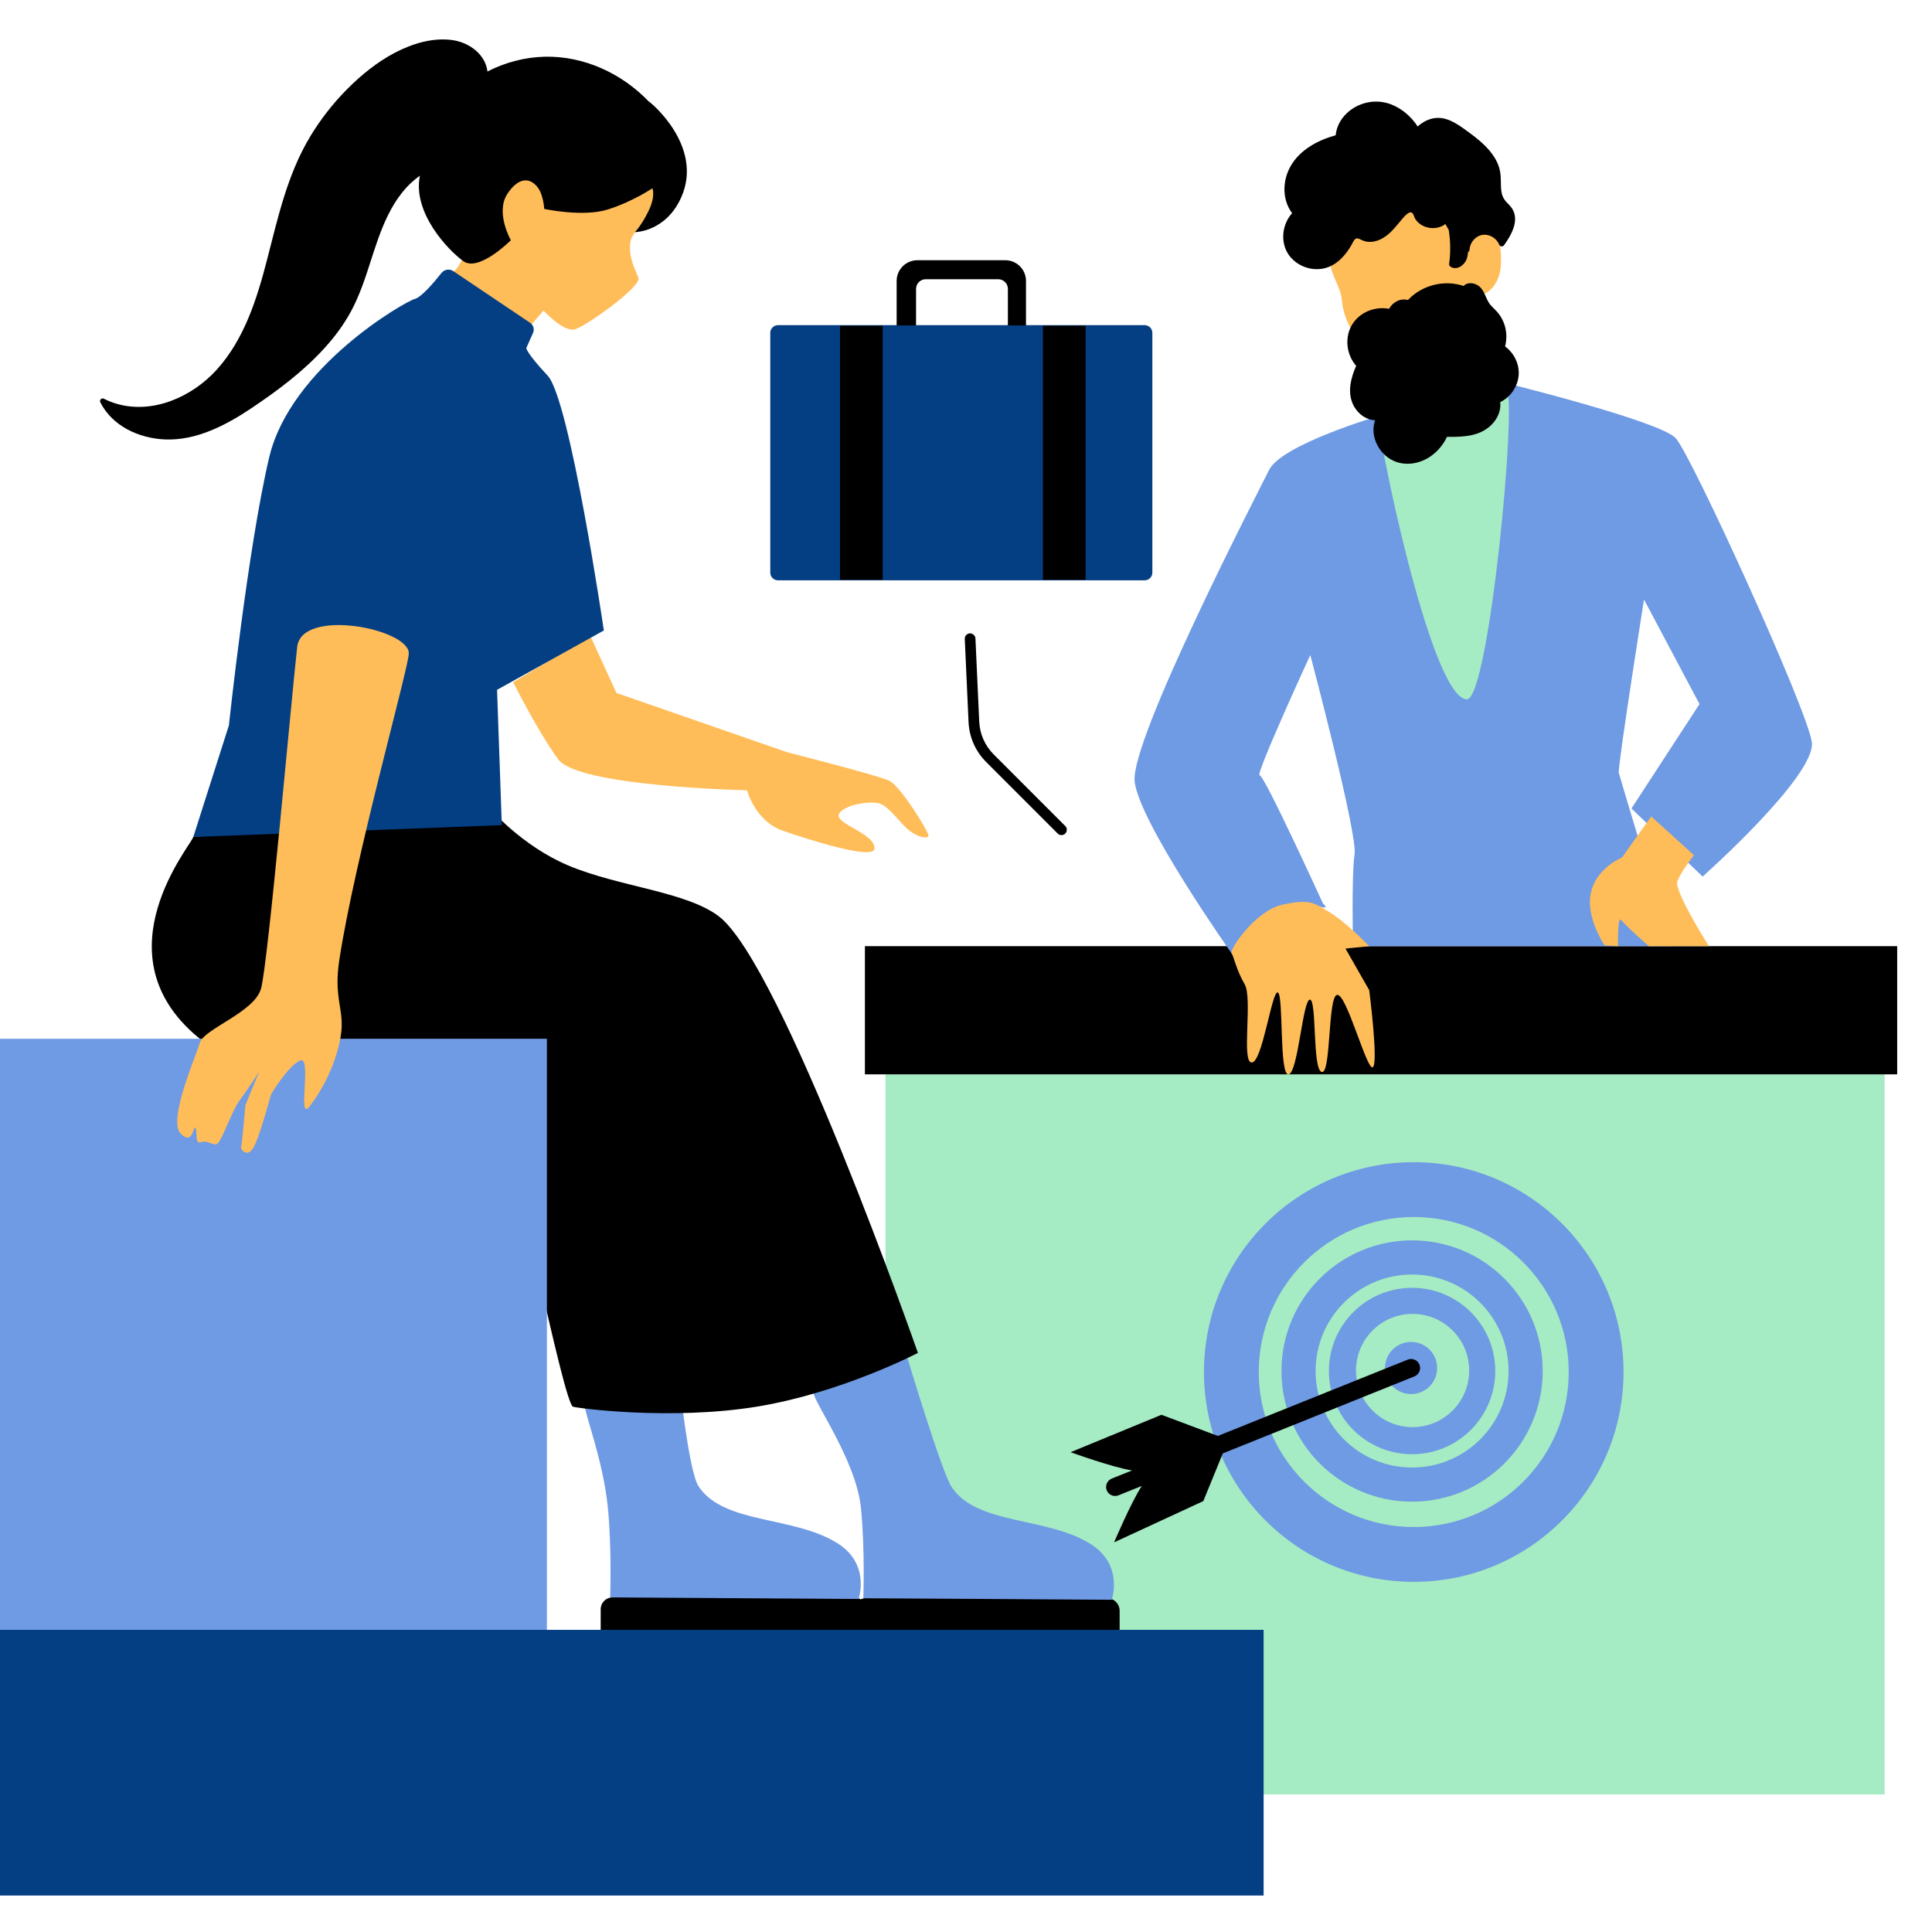 <svg xmlns="http://www.w3.org/2000/svg" xmlns:xlink="http://www.w3.org/1999/xlink" width="1080" zoomAndPan="magnify" viewBox="0 0 810 810" height="1080" preserveAspectRatio="xMidYMid meet" version="1.0"><defs><clipPath id="be8380c669"><path d="M 251 396 L 795.406 396 L 795.406 688 L 251 688 Z M 251 396 " clip-rule="nonzero"/></clipPath><clipPath id="06ada64377"><path d="M 0 113 L 530 113 L 530 794.715 L 0 794.715 Z M 0 113 " clip-rule="nonzero"/></clipPath></defs><rect x="-81" width="972" fill="#ffffff" y="-81" height="972" fill-opacity="1"/><rect x="-81" width="972" fill="#ffffff" y="-81" height="972" fill-opacity="1"/><path fill="#a5ebc3" d="M 371.238 441.809 L 790.121 441.809 L 790.121 752.316 L 371.238 752.316 Z M 371.238 441.809 " fill-opacity="1" fill-rule="nonzero"/><path fill="#ffbd59" d="M 629.27 110.32 C 629.27 117.879 624.594 124.004 618.82 124.004 C 614.148 124.004 611.207 122.715 610.246 122.219 C 597.395 134.949 571.562 145.898 571.562 145.898 C 571.562 145.898 563.27 135.949 562.605 125.992 C 562.219 120.188 557.633 115.074 557.633 109.324 C 557.633 92.148 570.996 78.227 587.48 78.227 C 600.238 78.227 611.094 86.578 615.367 98.312 C 619.82 95.738 630.047 91.789 629.27 110.32 Z M 629.27 110.32 " fill-opacity="1" fill-rule="nonzero"/><g clip-path="url(#be8380c669)"><path fill="#000000" d="M 795.43 396.691 L 795.43 450.434 L 362.617 450.434 L 362.617 396.691 Z M 464.102 670.043 L 362.949 670.043 C 362.18 670.043 361.461 670.234 360.809 670.547 C 359.984 670.023 359.016 669.711 357.973 669.711 L 256.816 669.711 C 254.07 669.711 251.844 671.938 251.844 674.688 L 251.844 687.625 L 357.973 687.625 L 357.973 687.957 L 469.41 687.957 L 469.41 675.352 C 469.41 672.422 467.035 670.043 464.102 670.043 Z M 464.102 670.043 " fill-opacity="1" fill-rule="nonzero"/></g><path fill="#6f9ae4" d="M 359.961 670.375 L 255.82 669.715 C 255.82 669.715 256.562 649.262 254.828 631.895 C 252.84 611.992 244.879 592.086 244.879 588.105 L 285.008 580.809 C 285.008 580.809 288.984 617.961 292.965 623.27 C 303.582 639.191 333.113 635.465 351.34 647.156 C 365.051 655.949 359.961 670.375 359.961 670.375 Z M 457.469 647.488 C 439.246 635.797 409.711 639.523 399.098 623.602 C 395.117 618.293 380.195 568.531 380.195 568.531 L 341.059 583.793 C 341.059 587.773 358.969 612.324 360.957 632.227 C 362.695 649.594 361.953 670.047 361.953 670.047 L 466.094 670.707 C 466.094 670.707 471.184 656.281 457.469 647.488 Z M 680.668 575.227 C 680.668 623.812 641.293 663.199 592.719 663.199 C 544.148 663.199 504.77 623.812 504.77 575.227 C 504.77 526.645 544.148 487.258 592.719 487.258 C 641.293 487.258 680.668 526.645 680.668 575.227 Z M 657.699 575.227 C 657.699 539.332 628.609 510.23 592.719 510.23 C 556.832 510.23 527.738 539.332 527.738 575.227 C 527.738 611.125 556.832 640.223 592.719 640.223 C 628.609 640.223 657.703 611.121 657.699 575.227 Z M 646.777 574.805 C 646.777 605.055 622.262 629.578 592.02 629.578 C 561.777 629.578 537.262 605.055 537.262 574.805 C 537.262 544.555 561.777 520.035 592.02 520.035 C 622.262 520.035 646.777 544.555 646.777 574.805 Z M 632.477 574.805 C 632.477 552.457 614.363 534.34 592.02 534.34 C 569.676 534.34 551.562 552.457 551.562 574.805 C 551.562 597.156 569.676 615.273 592.02 615.273 C 614.363 615.273 632.477 597.156 632.477 574.805 Z M 626.891 574.805 C 626.891 594.07 611.277 609.688 592.02 609.688 C 572.762 609.688 557.148 594.07 557.148 574.805 C 557.148 555.543 572.762 539.926 592.02 539.926 C 611.277 539.926 626.891 555.543 626.891 574.805 Z M 615.969 574.594 C 615.969 561.48 605.34 550.852 592.23 550.852 C 579.121 550.852 568.496 561.48 568.496 574.594 C 568.496 587.707 579.121 598.336 592.23 598.336 C 605.34 598.336 615.969 587.707 615.969 574.594 Z M 591.602 562.617 C 585.566 562.617 580.68 567.512 580.68 573.543 C 580.68 579.578 585.57 584.469 591.602 584.469 C 597.633 584.469 602.523 579.574 602.523 573.543 C 602.523 567.512 597.633 562.617 591.602 562.617 Z M 759.609 311.105 C 757.621 297.172 709.195 191.016 702.562 183.719 C 695.93 176.418 628.273 159.832 628.273 159.832 L 577.863 174.43 C 577.863 174.43 537.398 186.371 532.094 196.988 C 526.789 207.602 473.723 310.441 475.711 327.691 C 477.703 344.941 516.34 399.676 516.34 399.676 C 516.34 399.676 544.031 376.789 551.332 379.441 C 558.629 382.094 554.648 378.777 554.648 378.777 C 554.648 378.777 530.105 325.035 528.117 325.035 C 526.125 325.035 549.344 274.613 549.344 274.613 C 549.344 274.613 569.242 349.586 567.914 358.207 C 566.586 366.832 567.254 396.688 567.254 396.688 L 700.578 396.688 C 700.578 396.688 679.352 326.695 678.691 324.039 C 678.117 321.758 689.254 251.348 689.254 251.348 L 712.52 295.18 L 683.996 338.969 L 713.844 367.5 C 713.84 367.5 761.598 325.035 759.609 311.105 Z M 759.609 311.105 " fill-opacity="1" fill-rule="nonzero"/><path fill="#000000" d="M 593.012 577.051 L 512.668 609.344 L 504.488 629.344 L 467.094 646.633 C 467.094 646.633 474.223 629.797 478.699 622.992 L 468.93 626.918 C 468.469 627.109 467.988 627.191 467.52 627.191 C 466.023 627.191 464.602 626.297 464.012 624.82 C 463.23 622.883 464.172 620.68 466.109 619.902 L 474.629 616.477 C 466.863 615.352 448.848 608.844 448.848 608.844 L 486.941 593.156 L 510.59 602.027 L 590.191 570.035 C 592.125 569.25 594.332 570.199 595.109 572.133 C 595.887 574.07 594.949 576.273 593.012 577.051 Z M 593.012 577.051 " fill-opacity="1" fill-rule="nonzero"/><path fill="#ffbd59" d="M 574.043 415.109 C 574.043 415.109 578.023 445.961 575.539 447.453 C 573.051 448.945 564.594 416.602 560.613 417.098 C 556.633 417.594 558.125 450.434 554.145 449.441 C 550.164 448.445 552.156 419.086 549.172 419.086 C 546.188 419.086 544.195 449.938 540.215 450.434 C 536.234 450.934 538.227 417.094 535.738 416.102 C 533.25 415.105 529.27 445.461 524.793 445.461 C 520.316 445.461 525.293 418.59 521.809 412.617 C 518.328 406.645 517.332 401.172 516.34 399.68 C 515.344 398.184 526.289 381.766 537.73 379.277 C 549.172 376.789 550.922 378.535 557.129 382.27 C 564.594 386.746 574.043 396.699 574.043 396.699 L 564.098 397.691 Z M 703.227 369.488 C 704.723 365.508 710.191 358.543 710.191 358.543 L 692.281 342.289 L 680.012 359.539 C 680.012 359.539 666.578 364.844 666.578 378.281 C 666.578 387.238 672.715 396.359 672.715 396.359 L 678.355 396.691 C 678.355 396.691 678.078 383.82 679.68 385.742 C 682.168 388.73 691.289 396.691 691.289 396.691 L 716.496 396.691 C 716.496 396.691 701.734 373.473 703.227 369.488 Z M 224.332 65.703 C 222.934 66.559 213.891 76.797 207.188 85.156 C 205.016 86.41 203.062 87.68 203.062 87.68 C 203.062 87.68 193.508 111.832 190.625 113.41 C 187.742 114.992 187.957 122.441 189.156 123.094 C 190.359 123.75 216.863 142.863 216.863 142.863 L 227.867 130.234 C 227.867 130.234 236.141 139.227 240.84 138.109 C 245.535 136.996 269.043 120.09 267.684 116.504 C 266.324 112.918 263.699 108.578 264.191 102.297 C 264.574 97.402 269.258 94.828 275.582 85.691 C 281.906 76.551 269.789 58.438 269.043 55.934 C 269.043 55.934 226.602 64.316 224.332 65.703 Z M 224.332 65.703 " fill-opacity="1" fill-rule="nonzero"/><path fill="#000000" d="M 384.836 567.207 C 384.836 567.207 352.832 583.957 317.18 589.766 C 281.523 595.57 242.223 590.426 240.234 589.766 C 236.254 588.438 215.027 480.957 208.395 463.703 C 201.762 446.453 119.512 467.688 81.039 433.184 C 42.566 398.684 79.711 354.895 81.039 350.914 L 205.41 338.973 C 205.41 338.973 218.762 354.645 238.246 362.855 C 259.445 371.793 287.434 373.715 301.258 384.086 C 327.793 403.992 384.836 567.207 384.836 567.207 Z M 384.836 567.207 " fill-opacity="1" fill-rule="nonzero"/><path fill="#ffbd59" d="M 389.285 350.238 C 389.285 351.734 385.504 351.414 381.523 348.43 C 377.543 345.445 373.066 338.48 369.086 336.984 C 365.105 335.492 353.164 337.48 351.672 341.465 C 350.18 345.441 367.293 349.605 366.598 355.895 C 366.078 360.586 339.535 352.23 328.09 348.25 C 316.648 344.266 313.168 331.328 313.168 331.328 C 313.168 331.328 242.523 329.836 234.066 318.391 C 225.609 306.945 215.164 286.043 215.164 286.043 L 247.5 266.637 L 258.445 290.523 L 330.082 315.402 C 330.082 315.402 368.09 325.035 372.867 327.344 C 377.641 329.652 389.281 348.742 389.285 350.238 Z M 389.285 350.238 " fill-opacity="1" fill-rule="nonzero"/><path fill="#6f9ae4" d="M 229.289 435.508 L 229.289 686.301 L -14.48 686.301 L -14.48 435.508 Z M 229.289 435.508 " fill-opacity="1" fill-rule="nonzero"/><g clip-path="url(#06ada64377)"><path fill="#043f83" d="M 529.773 683.312 L 529.773 794.777 L -13.484 794.777 L -13.484 683.312 Z M 208.395 289.207 L 253.168 264.328 C 253.168 264.328 238.91 167.461 229.621 157.508 C 220.336 147.559 220.668 145.898 220.668 145.898 L 223.469 139.594 C 224.148 138.059 223.633 136.258 222.238 135.324 L 190.047 113.668 C 188.441 112.586 186.281 112.93 185.078 114.449 C 182.105 118.215 176.695 124.637 173.902 125.332 C 169.922 126.324 121.832 153.859 112.879 191.68 C 103.922 229.496 95.961 304.137 95.961 304.137 L 81.039 350.914 L 210.387 345.938 Z M 208.395 289.207 " fill-opacity="1" fill-rule="nonzero"/></g><path fill="#ffbd59" d="M 143.227 431.031 C 142.727 439.492 138.25 452.926 129.793 463.875 C 124.402 470.852 131.074 441.918 125.699 444.664 C 120.324 447.406 113.605 458.852 113.605 458.852 C 113.605 458.852 109.129 475.789 106.438 480.824 C 103.754 485.859 100.617 481.738 101.062 480.824 C 101.512 479.906 102.855 463.43 102.855 463.43 L 108.68 449.238 C 108.68 449.238 104.645 455.648 100.613 461.141 C 96.582 466.633 92.73 479.797 90.492 479.797 C 88.254 479.797 86.906 477.965 84.219 478.879 C 81.535 479.793 82.879 474.762 81.98 472.93 C 81.086 471.098 81.086 480.711 75.711 475.215 C 70.336 469.723 81.98 443.172 83.773 437.223 C 85.566 431.273 106.414 424.559 109.398 414.609 C 112.379 404.652 122.723 286.762 124.621 271.117 C 126.609 254.695 171.879 263.648 171.383 274.102 C 171.059 280.883 148.68 360.238 142.23 402.668 C 140.008 417.293 143.723 422.574 143.227 431.031 Z M 143.227 431.031 " fill-opacity="1" fill-rule="nonzero"/><path fill="#000000" d="M 285.648 82.652 C 279.152 97.348 266.152 97.32 266.152 97.32 C 266.152 97.32 268.863 94.711 271.914 88.441 C 274.965 82.168 273.516 78.934 273.516 78.934 C 273.516 78.934 265.379 84.488 254.867 87.816 C 244.355 91.141 228.16 87.578 228.16 87.578 C 228.16 87.578 227.891 81.016 224.809 77.805 C 220.234 73.035 215.527 76.902 212.66 81.367 C 207.625 89.203 214.176 100.723 214.176 100.723 C 214.176 100.723 200.77 114.188 194.262 109.496 C 187.758 104.805 172.898 89.117 176.047 73.676 C 164.004 82.117 159.391 97.121 155.094 110.488 C 152.922 117.25 150.637 124.035 147.281 130.305 C 144.234 135.992 140.34 141.23 135.973 146.023 C 127.109 155.766 116.32 163.824 105.395 171.148 C 94.672 178.312 82.223 184.852 68.949 184.227 C 58.203 183.711 47.098 178.648 42.082 168.707 C 41.57 167.699 42.598 166.668 43.605 167.184 C 45.309 168.059 47.074 168.754 48.91 169.289 C 64.137 173.723 80.543 166.355 90.797 155.07 C 102.438 142.262 107.766 125.176 111.996 108.762 C 116.566 91.074 120.484 73.184 129.977 57.352 C 134.316 50.141 139.512 43.445 145.445 37.465 C 151.398 31.465 158.113 26 165.637 22.059 C 173.004 18.23 181.688 15.566 190.062 16.867 C 196.891 17.941 203.539 22.891 204.367 29.965 C 211.754 26.18 219.969 24.008 228.23 23.785 C 244.73 23.359 260.691 30.75 271.996 42.551 C 272.309 42.48 295.184 61.09 285.648 82.652 Z M 285.648 82.652 " fill-opacity="1" fill-rule="nonzero"/><path fill="#043f83" d="M 483.133 139.555 L 483.133 240.07 C 483.133 241.859 481.688 243.305 479.898 243.305 L 326.176 243.305 C 324.391 243.305 322.941 241.855 322.941 240.07 L 322.941 139.555 C 322.941 137.77 324.391 136.32 326.176 136.32 L 479.898 136.32 C 481.688 136.32 483.133 137.77 483.133 139.555 Z M 483.133 139.555 " fill-opacity="1" fill-rule="nonzero"/><path fill="#000000" d="M 352.168 136.57 L 370.078 136.57 L 370.078 243.059 L 352.168 243.059 Z M 437.238 136.57 L 437.238 243.059 L 455.148 243.059 L 455.148 136.57 Z M 422.559 121.137 L 422.559 136.445 L 430.152 136.445 L 430.152 117.781 C 430.152 112.988 426.266 109.105 421.473 109.105 L 384.602 109.105 C 379.809 109.105 375.922 112.992 375.922 117.781 L 375.922 136.445 L 384.059 136.445 L 384.059 121.137 C 384.059 118.891 385.879 117.066 388.125 117.066 L 418.492 117.066 C 420.738 117.066 422.559 118.887 422.559 121.137 Z M 422.559 121.137 " fill-opacity="1" fill-rule="nonzero"/><path fill="#a5ebc3" d="M 615.008 293.191 C 599.695 293.191 576.535 177.746 577.863 174.43 C 577.863 174.43 626.945 159.168 631.59 163.148 C 636.234 167.133 624.293 293.191 615.008 293.191 Z M 615.008 293.191 " fill-opacity="1" fill-rule="nonzero"/><path fill="#000000" d="M 565.129 105.047 C 563.094 107.957 560.496 110.531 557.184 111.875 C 551.16 114.34 543.707 111.988 540.125 106.57 C 536.676 101.305 537.57 93.961 541.734 89.371 C 537.414 83.66 537.641 75.578 541.199 69.488 C 545.16 62.68 552.594 58.762 559.98 56.703 C 560.34 53.254 561.953 50.117 564.438 47.676 C 569.363 42.863 576.684 41.297 583.105 43.715 C 587.809 45.504 591.637 48.887 594.367 53.027 C 597.457 50.207 601.488 48.664 605.852 49.805 C 608.738 50.566 611.293 52.246 613.711 53.945 C 615.902 55.516 618.074 57.105 620.137 58.852 C 624.121 62.23 627.859 66.488 628.887 71.77 C 629.449 74.594 629.066 77.457 629.469 80.281 C 629.695 81.871 630.277 83.258 631.352 84.469 C 632.203 85.43 633.188 86.258 633.902 87.355 C 637.195 92.371 633.59 98.598 630.59 102.785 C 629.984 103.613 628.91 103.457 628.531 102.539 C 627.434 99.785 624.297 97.969 621.367 98.508 C 618.434 99.066 616.238 101.801 616.105 104.734 C 616.082 105.156 615.812 105.492 615.5 105.672 C 615.391 106.66 615.254 107.645 614.918 108.586 C 613.977 111.18 610.777 113.578 608.09 111.785 C 607.621 111.473 607.484 111.047 607.574 110.512 C 608.227 105.852 608.113 101.082 607.398 96.426 C 606.902 95.598 606.434 94.77 605.988 93.918 C 603.949 95.508 601.195 95.977 598.645 95.395 C 597.188 95.082 595.777 94.363 594.66 93.355 C 594.145 92.887 593.672 92.305 593.293 91.68 C 592.867 90.961 592.711 89.91 592.105 89.305 C 590.762 87.984 587.941 91.746 587.16 92.664 C 585.84 94.164 584.629 95.754 583.219 97.141 C 580.668 99.695 577.105 101.801 573.367 101.352 C 572.52 101.262 571.734 101.016 570.949 100.656 C 569.988 100.23 568.891 99.449 567.996 100.387 C 567.414 100.992 567.078 101.934 566.652 102.648 C 566.184 103.48 565.668 104.285 565.129 105.047 Z M 631.016 145.238 C 631.777 142.285 631.73 139.148 630.789 136.238 C 630.277 134.695 629.539 133.191 628.574 131.852 C 627.523 130.371 626.113 129.254 624.926 127.887 C 622.711 125.355 622.531 121.324 619.418 119.535 C 617.582 118.461 615.055 118.324 613.598 119.891 C 605.516 117.16 596.113 119.535 590.293 125.781 C 587.113 124.93 583.848 126.676 582.391 129.477 C 576.504 128.312 570.055 130.887 566.898 136.059 C 563.609 141.457 564.48 148.711 568.578 153.391 C 566.383 158.363 564.863 164.184 567.168 169.355 C 568.867 173.141 572.449 176.008 576.523 176.207 C 574.668 181.402 576.77 187.449 580.934 191.055 C 586.242 195.691 593.809 195.285 599.473 191.523 C 602.629 189.441 605.047 186.531 606.656 183.148 C 612.164 183.195 618.188 183.129 622.934 180.016 C 626.785 177.508 629.469 173.207 628.977 168.594 C 633.188 166.512 636.188 162.305 636.68 157.625 C 637.172 152.809 634.844 148.086 631.016 145.238 Z M 631.016 145.238 " fill-opacity="1" fill-rule="nonzero"/><path fill="#000000" d="M 446.613 346.309 L 416.602 316.289 C 412.93 312.617 410.781 307.738 410.543 302.551 L 408.961 267.672 C 408.902 266.438 407.75 265.512 406.621 265.535 C 405.387 265.59 404.43 266.641 404.488 267.875 L 406.07 302.754 C 406.359 309.059 408.973 314.988 413.434 319.453 L 443.445 349.473 C 443.883 349.906 444.457 350.129 445.031 350.129 C 445.602 350.129 446.176 349.906 446.613 349.473 C 447.488 348.598 447.488 347.18 446.613 346.309 Z M 446.613 346.309 " fill-opacity="1" fill-rule="nonzero"/></svg>